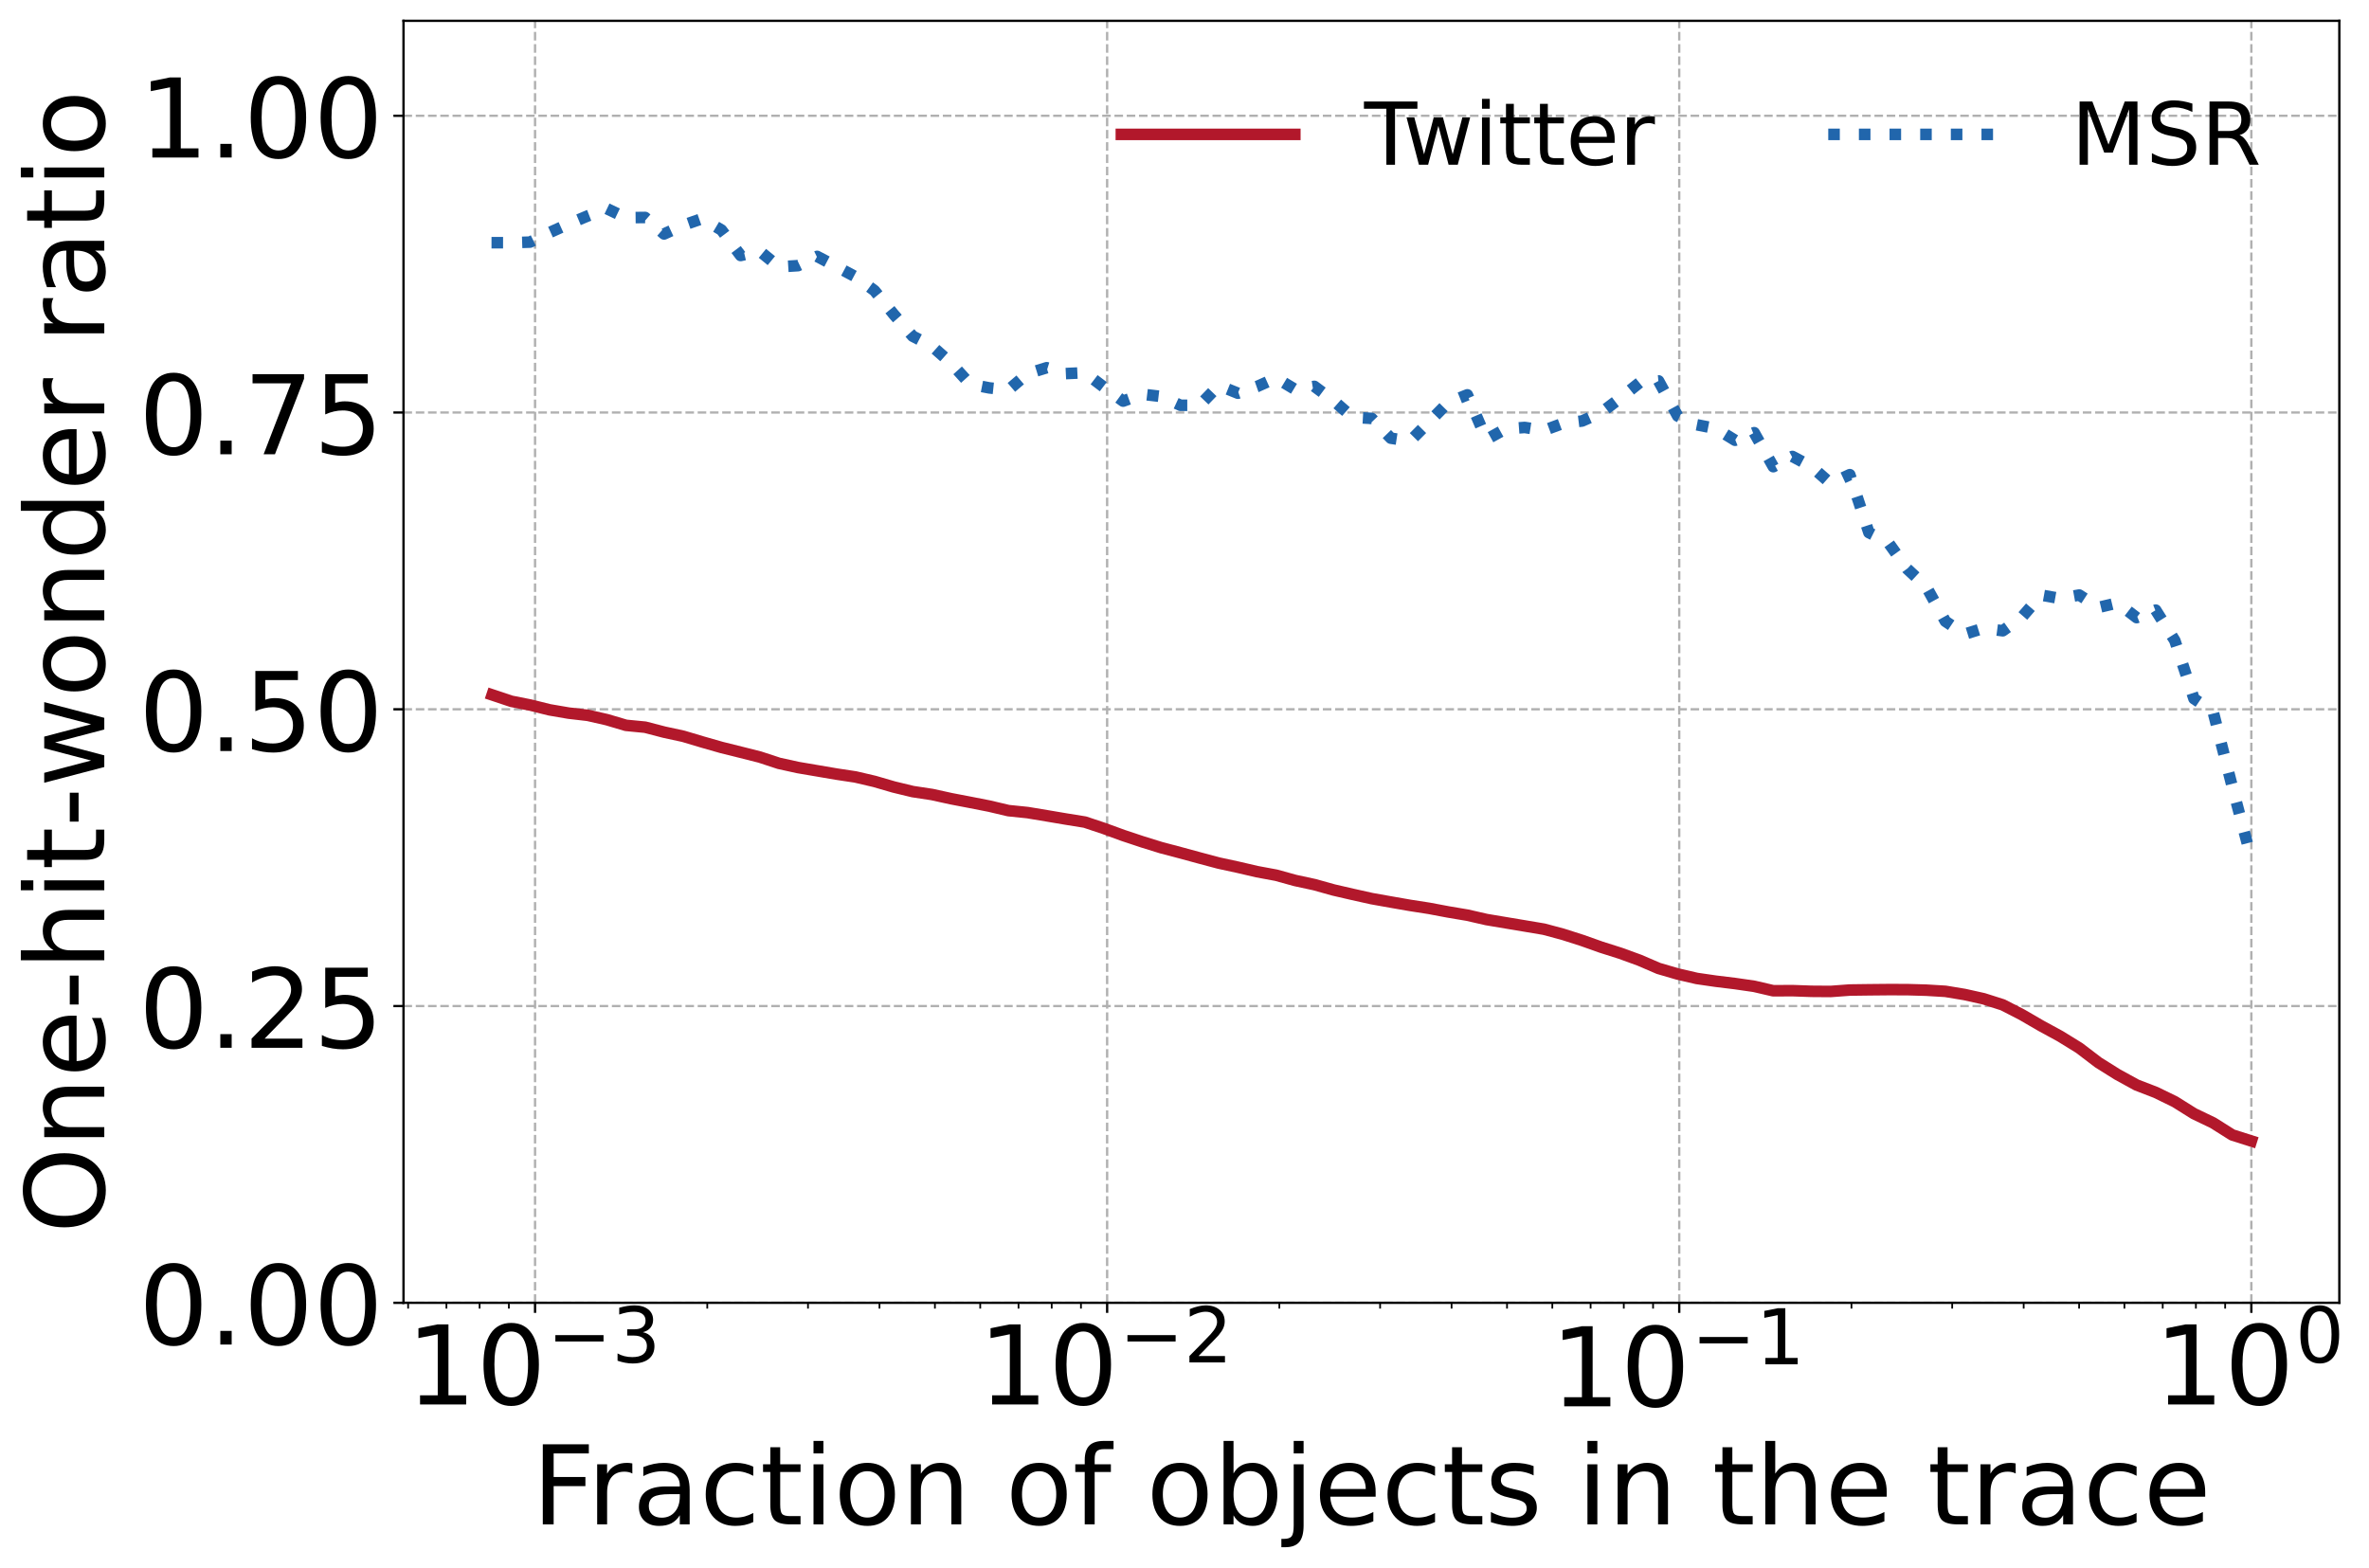 <?xml version="1.0" encoding="UTF-8"?>
<svg xmlns="http://www.w3.org/2000/svg" xmlns:xlink="http://www.w3.org/1999/xlink" width="819.439pt" height="542.482pt" viewBox="0 0 819.439 542.482" version="1.1">
<rect x="0" y="0" width="819.439" height="542.482" fill="#333333" stroke="none"/>
<defs>
<g>
<symbol overflow="visible" id="glyph0-0">
<path style="stroke:none;" d=""/>
</symbol>
<symbol overflow="visible" id="glyph0-1">
<path style="stroke:none;" d="M 4.719 -3.156 L 10.844 -3.156 L 10.844 -24.281 L 4.172 -22.953 L 4.172 -26.359 L 10.797 -27.703 L 14.547 -27.703 L 14.547 -3.156 L 20.672 -3.156 L 20.672 0 L 4.719 0 Z M 4.719 -3.156 "/>
</symbol>
<symbol overflow="visible" id="glyph0-2">
<path style="stroke:none;" d="M 12.078 -25.234 C 10.148 -25.234 8.695 -24.281 7.719 -22.375 C 6.75 -20.477 6.266 -17.629 6.266 -13.828 C 6.266 -10.023 6.75 -7.176 7.719 -5.281 C 8.695 -3.383 10.148 -2.438 12.078 -2.438 C 14.023 -2.438 15.484 -3.383 16.453 -5.281 C 17.422 -7.176 17.906 -10.023 17.906 -13.828 C 17.906 -17.629 17.422 -20.477 16.453 -22.375 C 15.484 -24.281 14.023 -25.234 12.078 -25.234 Z M 12.078 -28.203 C 15.18 -28.203 17.551 -26.973 19.188 -24.516 C 20.832 -22.066 21.656 -18.504 21.656 -13.828 C 21.656 -9.16 20.832 -5.598 19.188 -3.141 C 17.551 -0.691 15.18 0.531 12.078 0.531 C 8.973 0.531 6.598 -0.691 4.953 -3.141 C 3.316 -5.598 2.5 -9.16 2.5 -13.828 C 2.5 -18.504 3.316 -22.066 4.953 -24.516 C 6.598 -26.973 8.973 -28.203 12.078 -28.203 Z M 12.078 -28.203 "/>
</symbol>
<symbol overflow="visible" id="glyph0-3">
<path style="stroke:none;" d="M 3.734 -27.703 L 19.656 -27.703 L 19.656 -24.547 L 7.484 -24.547 L 7.484 -16.391 L 18.469 -16.391 L 18.469 -13.234 L 7.484 -13.234 L 7.484 0 L 3.734 0 Z M 3.734 -27.703 "/>
</symbol>
<symbol overflow="visible" id="glyph0-4">
<path style="stroke:none;" d="M 15.625 -17.594 C 15.238 -17.812 14.816 -17.973 14.359 -18.078 C 13.91 -18.18 13.414 -18.234 12.875 -18.234 C 10.945 -18.234 9.469 -17.602 8.438 -16.344 C 7.406 -15.094 6.891 -13.297 6.891 -10.953 L 6.891 0 L 3.453 0 L 3.453 -20.781 L 6.891 -20.781 L 6.891 -17.547 C 7.598 -18.816 8.523 -19.754 9.672 -20.359 C 10.828 -20.973 12.227 -21.281 13.875 -21.281 C 14.113 -21.281 14.375 -21.266 14.656 -21.234 C 14.938 -21.203 15.254 -21.156 15.609 -21.094 Z M 15.625 -17.594 "/>
</symbol>
<symbol overflow="visible" id="glyph0-5">
<path style="stroke:none;" d="M 13.031 -10.453 C 10.27 -10.453 8.359 -10.133 7.297 -9.5 C 6.234 -8.863 5.703 -7.785 5.703 -6.266 C 5.703 -5.055 6.098 -4.094 6.891 -3.375 C 7.691 -2.664 8.781 -2.312 10.156 -2.312 C 12.039 -2.312 13.555 -2.984 14.703 -4.328 C 15.848 -5.672 16.422 -7.457 16.422 -9.688 L 16.422 -10.453 Z M 19.828 -11.859 L 19.828 0 L 16.422 0 L 16.422 -3.156 C 15.641 -1.895 14.664 -0.961 13.5 -0.359 C 12.344 0.234 10.922 0.531 9.234 0.531 C 7.109 0.531 5.414 -0.062 4.156 -1.25 C 2.906 -2.445 2.281 -4.047 2.281 -6.047 C 2.281 -8.391 3.062 -10.156 4.625 -11.344 C 6.195 -12.531 8.535 -13.125 11.641 -13.125 L 16.422 -13.125 L 16.422 -13.453 C 16.422 -15.023 15.906 -16.238 14.875 -17.094 C 13.844 -17.957 12.391 -18.391 10.516 -18.391 C 9.328 -18.391 8.172 -18.242 7.047 -17.953 C 5.922 -17.672 4.836 -17.25 3.797 -16.688 L 3.797 -19.828 C 5.047 -20.316 6.258 -20.68 7.438 -20.922 C 8.613 -21.16 9.758 -21.281 10.875 -21.281 C 13.875 -21.281 16.113 -20.5 17.594 -18.938 C 19.082 -17.383 19.828 -15.023 19.828 -11.859 Z M 19.828 -11.859 "/>
</symbol>
<symbol overflow="visible" id="glyph0-6">
<path style="stroke:none;" d="M 18.531 -19.984 L 18.531 -16.797 C 17.57 -17.328 16.602 -17.723 15.625 -17.984 C 14.656 -18.254 13.676 -18.391 12.688 -18.391 C 10.477 -18.391 8.758 -17.688 7.531 -16.281 C 6.312 -14.875 5.703 -12.906 5.703 -10.375 C 5.703 -7.832 6.312 -5.859 7.531 -4.453 C 8.758 -3.055 10.477 -2.359 12.688 -2.359 C 13.676 -2.359 14.656 -2.488 15.625 -2.75 C 16.602 -3.02 17.57 -3.422 18.531 -3.953 L 18.531 -0.797 C 17.582 -0.348 16.598 -0.016 15.578 0.203 C 14.555 0.422 13.473 0.531 12.328 0.531 C 9.191 0.531 6.703 -0.445 4.859 -2.406 C 3.016 -4.375 2.094 -7.031 2.094 -10.375 C 2.094 -13.758 3.023 -16.422 4.891 -18.359 C 6.754 -20.305 9.305 -21.281 12.547 -21.281 C 13.598 -21.281 14.625 -21.172 15.625 -20.953 C 16.625 -20.742 17.594 -20.422 18.531 -19.984 Z M 18.531 -19.984 "/>
</symbol>
<symbol overflow="visible" id="glyph0-7">
<path style="stroke:none;" d="M 6.953 -26.688 L 6.953 -20.781 L 13.984 -20.781 L 13.984 -18.125 L 6.953 -18.125 L 6.953 -6.844 C 6.953 -5.156 7.18 -4.066 7.641 -3.578 C 8.109 -3.098 9.055 -2.859 10.484 -2.859 L 13.984 -2.859 L 13.984 0 L 10.484 0 C 7.848 0 6.031 -0.488 5.031 -1.469 C 4.031 -2.457 3.531 -4.25 3.531 -6.844 L 3.531 -18.125 L 1.016 -18.125 L 1.016 -20.781 L 3.531 -20.781 L 3.531 -26.688 Z M 6.953 -26.688 "/>
</symbol>
<symbol overflow="visible" id="glyph0-8">
<path style="stroke:none;" d="M 3.578 -20.781 L 7 -20.781 L 7 0 L 3.578 0 Z M 3.578 -28.875 L 7 -28.875 L 7 -24.547 L 3.578 -24.547 Z M 3.578 -28.875 "/>
</symbol>
<symbol overflow="visible" id="glyph0-9">
<path style="stroke:none;" d="M 11.641 -18.391 C 9.805 -18.391 8.359 -17.676 7.297 -16.25 C 6.234 -14.82 5.703 -12.863 5.703 -10.375 C 5.703 -7.883 6.227 -5.926 7.281 -4.5 C 8.344 -3.07 9.797 -2.359 11.641 -2.359 C 13.453 -2.359 14.891 -3.07 15.953 -4.5 C 17.016 -5.938 17.547 -7.895 17.547 -10.375 C 17.547 -12.832 17.016 -14.781 15.953 -16.219 C 14.891 -17.664 13.453 -18.391 11.641 -18.391 Z M 11.641 -21.281 C 14.609 -21.281 16.938 -20.316 18.625 -18.391 C 20.32 -16.461 21.172 -13.789 21.172 -10.375 C 21.172 -6.969 20.32 -4.297 18.625 -2.359 C 16.938 -0.43 14.609 0.531 11.641 0.531 C 8.648 0.531 6.312 -0.43 4.625 -2.359 C 2.938 -4.297 2.094 -6.969 2.094 -10.375 C 2.094 -13.789 2.938 -16.461 4.625 -18.391 C 6.312 -20.316 8.648 -21.281 11.641 -21.281 Z M 11.641 -21.281 "/>
</symbol>
<symbol overflow="visible" id="glyph0-10">
<path style="stroke:none;" d="M 20.859 -12.547 L 20.859 0 L 17.438 0 L 17.438 -12.438 C 17.438 -14.395 17.051 -15.863 16.281 -16.844 C 15.52 -17.82 14.375 -18.312 12.844 -18.312 C 11 -18.312 9.547 -17.723 8.484 -16.547 C 7.422 -15.367 6.891 -13.77 6.891 -11.75 L 6.891 0 L 3.453 0 L 3.453 -20.781 L 6.891 -20.781 L 6.891 -17.547 C 7.703 -18.797 8.66 -19.727 9.766 -20.344 C 10.879 -20.969 12.156 -21.281 13.594 -21.281 C 15.988 -21.281 17.797 -20.539 19.016 -19.062 C 20.242 -17.582 20.859 -15.41 20.859 -12.547 Z M 20.859 -12.547 "/>
</symbol>
<symbol overflow="visible" id="glyph0-11">
<path style="stroke:none;" d=""/>
</symbol>
<symbol overflow="visible" id="glyph0-12">
<path style="stroke:none;" d="M 14.109 -28.875 L 14.109 -26.031 L 10.844 -26.031 C 9.613 -26.031 8.758 -25.781 8.281 -25.281 C 7.812 -24.789 7.578 -23.906 7.578 -22.625 L 7.578 -20.781 L 13.188 -20.781 L 13.188 -18.125 L 7.578 -18.125 L 7.578 0 L 4.141 0 L 4.141 -18.125 L 0.875 -18.125 L 0.875 -20.781 L 4.141 -20.781 L 4.141 -22.234 C 4.141 -24.547 4.676 -26.227 5.75 -27.281 C 6.82 -28.344 8.531 -28.875 10.875 -28.875 Z M 14.109 -28.875 "/>
</symbol>
<symbol overflow="visible" id="glyph0-13">
<path style="stroke:none;" d="M 18.5 -10.375 C 18.5 -12.883 17.984 -14.852 16.953 -16.281 C 15.922 -17.707 14.5 -18.422 12.688 -18.422 C 10.883 -18.422 9.469 -17.707 8.438 -16.281 C 7.406 -14.852 6.891 -12.883 6.891 -10.375 C 6.891 -7.863 7.406 -5.891 8.438 -4.453 C 9.469 -3.023 10.883 -2.312 12.688 -2.312 C 14.5 -2.312 15.922 -3.023 16.953 -4.453 C 17.984 -5.891 18.5 -7.863 18.5 -10.375 Z M 6.891 -17.625 C 7.598 -18.863 8.5 -19.781 9.594 -20.375 C 10.695 -20.977 12.008 -21.281 13.531 -21.281 C 16.051 -21.281 18.098 -20.273 19.672 -18.266 C 21.254 -16.266 22.047 -13.633 22.047 -10.375 C 22.047 -7.102 21.254 -4.469 19.672 -2.469 C 18.098 -0.469 16.051 0.531 13.531 0.531 C 12.008 0.531 10.695 0.234 9.594 -0.359 C 8.5 -0.961 7.598 -1.883 6.891 -3.125 L 6.891 0 L 3.453 0 L 3.453 -28.875 L 6.891 -28.875 Z M 6.891 -17.625 "/>
</symbol>
<symbol overflow="visible" id="glyph0-14">
<path style="stroke:none;" d="M 3.578 -20.781 L 7 -20.781 L 7 0.375 C 7 3.02 6.492 4.938 5.484 6.125 C 4.473 7.312 2.848 7.906 0.609 7.906 L -0.688 7.906 L -0.688 5.016 L 0.219 5.016 C 1.52 5.016 2.406 4.711 2.875 4.109 C 3.344 3.504 3.578 2.258 3.578 0.375 Z M 3.578 -28.875 L 7 -28.875 L 7 -24.547 L 3.578 -24.547 Z M 3.578 -28.875 "/>
</symbol>
<symbol overflow="visible" id="glyph0-15">
<path style="stroke:none;" d="M 21.359 -11.25 L 21.359 -9.578 L 5.656 -9.578 C 5.801 -7.223 6.508 -5.43 7.781 -4.203 C 9.051 -2.973 10.816 -2.359 13.078 -2.359 C 14.391 -2.359 15.66 -2.52 16.891 -2.844 C 18.117 -3.164 19.344 -3.645 20.562 -4.281 L 20.562 -1.062 C 19.332 -0.539 18.07 -0.145 16.781 0.125 C 15.5 0.395 14.195 0.531 12.875 0.531 C 9.562 0.531 6.938 -0.43 5 -2.359 C 3.062 -4.285 2.094 -6.895 2.094 -10.188 C 2.094 -13.594 3.008 -16.289 4.844 -18.281 C 6.688 -20.281 9.164 -21.281 12.281 -21.281 C 15.082 -21.281 17.297 -20.379 18.922 -18.578 C 20.547 -16.785 21.359 -14.344 21.359 -11.25 Z M 17.938 -12.25 C 17.914 -14.113 17.395 -15.602 16.375 -16.719 C 15.352 -17.832 14.004 -18.391 12.328 -18.391 C 10.422 -18.391 8.895 -17.848 7.75 -16.766 C 6.602 -15.691 5.941 -14.18 5.766 -12.234 Z M 17.938 -12.25 "/>
</symbol>
<symbol overflow="visible" id="glyph0-16">
<path style="stroke:none;" d="M 16.828 -20.172 L 16.828 -16.938 C 15.859 -17.438 14.852 -17.805 13.812 -18.047 C 12.781 -18.297 11.707 -18.422 10.594 -18.422 C 8.895 -18.422 7.625 -18.16 6.781 -17.641 C 5.938 -17.117 5.516 -16.344 5.516 -15.312 C 5.516 -14.52 5.816 -13.895 6.422 -13.438 C 7.023 -12.988 8.242 -12.562 10.078 -12.156 L 11.25 -11.891 C 13.664 -11.367 15.383 -10.633 16.406 -9.688 C 17.426 -8.75 17.938 -7.43 17.938 -5.734 C 17.938 -3.805 17.172 -2.281 15.641 -1.156 C 14.117 -0.031 12.023 0.531 9.359 0.531 C 8.242 0.531 7.082 0.422 5.875 0.203 C 4.664 -0.004 3.395 -0.328 2.062 -0.766 L 2.062 -4.281 C 3.32 -3.625 4.562 -3.129 5.781 -2.797 C 7.008 -2.473 8.223 -2.312 9.422 -2.312 C 11.035 -2.312 12.273 -2.586 13.141 -3.141 C 14.004 -3.691 14.438 -4.469 14.438 -5.469 C 14.438 -6.395 14.125 -7.102 13.5 -7.594 C 12.875 -8.094 11.504 -8.57 9.391 -9.031 L 8.203 -9.312 C 6.086 -9.758 4.555 -10.441 3.609 -11.359 C 2.672 -12.285 2.203 -13.551 2.203 -15.156 C 2.203 -17.113 2.895 -18.625 4.281 -19.688 C 5.664 -20.75 7.633 -21.281 10.188 -21.281 C 11.445 -21.281 12.633 -21.188 13.75 -21 C 14.863 -20.812 15.891 -20.535 16.828 -20.172 Z M 16.828 -20.172 "/>
</symbol>
<symbol overflow="visible" id="glyph0-17">
<path style="stroke:none;" d="M 20.859 -12.547 L 20.859 0 L 17.438 0 L 17.438 -12.438 C 17.438 -14.395 17.051 -15.863 16.281 -16.844 C 15.52 -17.82 14.375 -18.312 12.844 -18.312 C 11 -18.312 9.547 -17.723 8.484 -16.547 C 7.422 -15.367 6.891 -13.77 6.891 -11.75 L 6.891 0 L 3.453 0 L 3.453 -28.875 L 6.891 -28.875 L 6.891 -17.547 C 7.703 -18.797 8.66 -19.727 9.766 -20.344 C 10.879 -20.969 12.156 -21.281 13.594 -21.281 C 15.988 -21.281 17.797 -20.539 19.016 -19.062 C 20.242 -17.582 20.859 -15.41 20.859 -12.547 Z M 20.859 -12.547 "/>
</symbol>
<symbol overflow="visible" id="glyph0-18">
<path style="stroke:none;" d="M 4.062 -4.719 L 7.984 -4.719 L 7.984 0 L 4.062 0 Z M 4.062 -4.719 "/>
</symbol>
<symbol overflow="visible" id="glyph0-19">
<path style="stroke:none;" d="M 7.297 -3.156 L 20.375 -3.156 L 20.375 0 L 2.781 0 L 2.781 -3.156 C 4.207 -4.625 6.145 -6.598 8.594 -9.078 C 11.051 -11.555 12.598 -13.156 13.234 -13.875 C 14.43 -15.227 15.266 -16.367 15.734 -17.297 C 16.211 -18.234 16.453 -19.156 16.453 -20.062 C 16.453 -21.531 15.938 -22.727 14.906 -23.656 C 13.875 -24.582 12.531 -25.047 10.875 -25.047 C 9.695 -25.047 8.457 -24.844 7.156 -24.438 C 5.852 -24.031 4.457 -23.41 2.969 -22.578 L 2.969 -26.359 C 4.477 -26.973 5.891 -27.43 7.203 -27.734 C 8.516 -28.047 9.711 -28.203 10.797 -28.203 C 13.672 -28.203 15.957 -27.484 17.656 -26.047 C 19.363 -24.617 20.219 -22.703 20.219 -20.297 C 20.219 -19.16 20.004 -18.082 19.578 -17.062 C 19.148 -16.039 18.375 -14.836 17.25 -13.453 C 16.945 -13.098 15.961 -12.062 14.297 -10.344 C 12.641 -8.633 10.305 -6.238 7.297 -3.156 Z M 7.297 -3.156 "/>
</symbol>
<symbol overflow="visible" id="glyph0-20">
<path style="stroke:none;" d="M 4.094 -27.703 L 18.812 -27.703 L 18.812 -24.547 L 7.531 -24.547 L 7.531 -17.75 C 8.07 -17.938 8.613 -18.078 9.156 -18.172 C 9.707 -18.266 10.254 -18.312 10.797 -18.312 C 13.891 -18.312 16.336 -17.461 18.141 -15.766 C 19.953 -14.078 20.859 -11.785 20.859 -8.891 C 20.859 -5.91 19.93 -3.594 18.078 -1.938 C 16.223 -0.289 13.602 0.531 10.219 0.531 C 9.062 0.531 7.879 0.43 6.672 0.234 C 5.461 0.035 4.219 -0.258 2.938 -0.656 L 2.938 -4.422 C 4.051 -3.805 5.203 -3.348 6.391 -3.047 C 7.578 -2.754 8.832 -2.609 10.156 -2.609 C 12.289 -2.609 13.984 -3.172 15.234 -4.297 C 16.484 -5.43 17.109 -6.961 17.109 -8.891 C 17.109 -10.816 16.484 -12.344 15.234 -13.469 C 13.984 -14.594 12.289 -15.156 10.156 -15.156 C 9.145 -15.156 8.141 -15.039 7.141 -14.812 C 6.148 -14.594 5.133 -14.25 4.094 -13.781 Z M 4.094 -27.703 "/>
</symbol>
<symbol overflow="visible" id="glyph0-21">
<path style="stroke:none;" d="M 3.125 -27.703 L 20.938 -27.703 L 20.938 -26.109 L 10.875 0 L 6.953 0 L 16.422 -24.547 L 3.125 -24.547 Z M 3.125 -27.703 "/>
</symbol>
<symbol overflow="visible" id="glyph1-0">
<path style="stroke:none;" d=""/>
</symbol>
<symbol overflow="visible" id="glyph1-1">
<path style="stroke:none;" d="M 2.812 -9.438 L 19.469 -9.438 L 19.469 -7.234 L 2.812 -7.234 Z M 2.812 -9.438 "/>
</symbol>
<symbol overflow="visible" id="glyph1-2">
<path style="stroke:none;" d="M 10.797 -10.453 C 12.047 -10.18 13.023 -9.617 13.734 -8.766 C 14.441 -7.922 14.797 -6.879 14.797 -5.641 C 14.797 -3.723 14.133 -2.238 12.812 -1.188 C 11.5 -0.145 9.629 0.375 7.203 0.375 C 6.391 0.375 5.551 0.289 4.688 0.125 C 3.832 -0.031 2.945 -0.266 2.031 -0.578 L 2.031 -3.109 C 2.75 -2.691 3.539 -2.375 4.406 -2.156 C 5.281 -1.938 6.188 -1.828 7.125 -1.828 C 8.77 -1.828 10.023 -2.148 10.891 -2.797 C 11.754 -3.453 12.188 -4.398 12.188 -5.641 C 12.188 -6.773 11.785 -7.664 10.984 -8.312 C 10.18 -8.957 9.066 -9.281 7.641 -9.281 L 5.375 -9.281 L 5.375 -11.438 L 7.734 -11.438 C 9.023 -11.438 10.008 -11.691 10.688 -12.203 C 11.375 -12.723 11.719 -13.469 11.719 -14.438 C 11.719 -15.438 11.363 -16.203 10.656 -16.734 C 9.957 -17.266 8.953 -17.531 7.641 -17.531 C 6.922 -17.531 6.148 -17.453 5.328 -17.297 C 4.504 -17.141 3.598 -16.895 2.609 -16.562 L 2.609 -18.906 C 3.609 -19.188 4.539 -19.395 5.406 -19.531 C 6.281 -19.664 7.102 -19.734 7.875 -19.734 C 9.863 -19.734 11.438 -19.281 12.594 -18.375 C 13.75 -17.477 14.328 -16.258 14.328 -14.719 C 14.328 -13.645 14.02 -12.734 13.406 -11.984 C 12.789 -11.242 11.922 -10.734 10.797 -10.453 Z M 10.797 -10.453 "/>
</symbol>
<symbol overflow="visible" id="glyph1-3">
<path style="stroke:none;" d="M 5.109 -2.203 L 14.25 -2.203 L 14.25 0 L 1.953 0 L 1.953 -2.203 C 2.941 -3.234 4.297 -4.613 6.016 -6.344 C 7.734 -8.082 8.816 -9.207 9.266 -9.719 C 10.098 -10.656 10.68 -11.453 11.016 -12.109 C 11.348 -12.766 11.516 -13.406 11.516 -14.031 C 11.516 -15.062 11.148 -15.898 10.422 -16.547 C 9.703 -17.203 8.766 -17.531 7.609 -17.531 C 6.785 -17.531 5.914 -17.383 5 -17.094 C 4.094 -16.812 3.117 -16.379 2.078 -15.797 L 2.078 -18.453 C 3.129 -18.879 4.113 -19.195 5.031 -19.406 C 5.957 -19.625 6.801 -19.734 7.562 -19.734 C 9.562 -19.734 11.16 -19.227 12.359 -18.219 C 13.555 -17.219 14.156 -15.879 14.156 -14.203 C 14.156 -13.41 14.004 -12.656 13.703 -11.938 C 13.41 -11.227 12.867 -10.391 12.078 -9.422 C 11.859 -9.16 11.164 -8.43 10 -7.234 C 8.844 -6.035 7.211 -4.359 5.109 -2.203 Z M 5.109 -2.203 "/>
</symbol>
<symbol overflow="visible" id="glyph1-4">
<path style="stroke:none;" d="M 3.297 -2.203 L 7.578 -2.203 L 7.578 -17 L 2.922 -16.062 L 2.922 -18.453 L 7.562 -19.391 L 10.188 -19.391 L 10.188 -2.203 L 14.469 -2.203 L 14.469 0 L 3.297 0 Z M 3.297 -2.203 "/>
</symbol>
<symbol overflow="visible" id="glyph1-5">
<path style="stroke:none;" d="M 8.453 -17.656 C 7.098 -17.656 6.082 -16.988 5.406 -15.656 C 4.727 -14.332 4.391 -12.336 4.391 -9.672 C 4.391 -7.016 4.727 -5.02 5.406 -3.688 C 6.082 -2.363 7.098 -1.703 8.453 -1.703 C 9.805 -1.703 10.82 -2.363 11.5 -3.688 C 12.188 -5.02 12.531 -7.016 12.531 -9.672 C 12.531 -12.336 12.188 -14.332 11.5 -15.656 C 10.82 -16.988 9.805 -17.656 8.453 -17.656 Z M 8.453 -19.734 C 10.629 -19.734 12.289 -18.875 13.438 -17.156 C 14.582 -15.438 15.156 -12.941 15.156 -9.672 C 15.156 -6.41 14.582 -3.922 13.438 -2.203 C 12.289 -0.484 10.629 0.375 8.453 0.375 C 6.273 0.375 4.613 -0.484 3.469 -2.203 C 2.32 -3.922 1.75 -6.41 1.75 -9.672 C 1.75 -12.941 2.32 -15.438 3.469 -17.156 C 4.613 -18.875 6.273 -19.734 8.453 -19.734 Z M 8.453 -19.734 "/>
</symbol>
<symbol overflow="visible" id="glyph2-0">
<path style="stroke:none;" d=""/>
</symbol>
<symbol overflow="visible" id="glyph2-1">
<path style="stroke:none;" d="M -25.156 -14.969 C -25.156 -12.25 -24.141 -10.086 -22.109 -8.484 C -20.086 -6.891 -17.328 -6.094 -13.828 -6.094 C -10.336 -6.094 -7.578 -6.891 -5.547 -8.484 C -3.516 -10.086 -2.5 -12.25 -2.5 -14.969 C -2.5 -17.695 -3.516 -19.852 -5.547 -21.438 C -7.578 -23.031 -10.336 -23.828 -13.828 -23.828 C -17.328 -23.828 -20.086 -23.031 -22.109 -21.438 C -24.141 -19.852 -25.156 -17.695 -25.156 -14.969 Z M -28.203 -14.969 C -28.203 -18.852 -26.898 -21.957 -24.297 -24.281 C -21.691 -26.613 -18.203 -27.781 -13.828 -27.781 C -9.461 -27.781 -5.977 -26.613 -3.375 -24.281 C -0.77 -21.957 0.531 -18.852 0.531 -14.969 C 0.531 -11.07 -0.766 -7.957 -3.359 -5.625 C -5.953 -3.301 -9.441 -2.141 -13.828 -2.141 C -18.203 -2.141 -21.691 -3.301 -24.297 -5.625 C -26.898 -7.957 -28.203 -11.07 -28.203 -14.969 Z M -28.203 -14.969 "/>
</symbol>
<symbol overflow="visible" id="glyph2-2">
<path style="stroke:none;" d="M -12.547 -20.859 L 0 -20.859 L 0 -17.438 L -12.438 -17.438 C -14.395 -17.438 -15.863 -17.051 -16.844 -16.281 C -17.82 -15.52 -18.312 -14.375 -18.312 -12.844 C -18.312 -11 -17.723 -9.547 -16.547 -8.484 C -15.367 -7.422 -13.77 -6.891 -11.75 -6.891 L 0 -6.891 L 0 -3.453 L -20.781 -3.453 L -20.781 -6.891 L -17.547 -6.891 C -18.797 -7.703 -19.727 -8.66 -20.344 -9.766 C -20.969 -10.879 -21.281 -12.156 -21.281 -13.594 C -21.281 -15.988 -20.539 -17.797 -19.062 -19.016 C -17.582 -20.242 -15.41 -20.859 -12.547 -20.859 Z M -12.547 -20.859 "/>
</symbol>
<symbol overflow="visible" id="glyph2-3">
<path style="stroke:none;" d="M -11.25 -21.359 L -9.578 -21.359 L -9.578 -5.656 C -7.223 -5.801 -5.43 -6.508 -4.203 -7.781 C -2.973 -9.051 -2.359 -10.816 -2.359 -13.078 C -2.359 -14.391 -2.52 -15.66 -2.844 -16.891 C -3.164 -18.117 -3.645 -19.344 -4.281 -20.562 L -1.062 -20.562 C -0.539 -19.332 -0.145 -18.07 0.125 -16.781 C 0.395 -15.5 0.531 -14.195 0.531 -12.875 C 0.531 -9.562 -0.43 -6.938 -2.359 -5 C -4.285 -3.062 -6.895 -2.094 -10.188 -2.094 C -13.594 -2.094 -16.289 -3.008 -18.281 -4.844 C -20.281 -6.688 -21.281 -9.164 -21.281 -12.281 C -21.281 -15.082 -20.379 -17.297 -18.578 -18.922 C -16.785 -20.547 -14.344 -21.359 -11.25 -21.359 Z M -12.25 -17.938 C -14.113 -17.914 -15.602 -17.395 -16.719 -16.375 C -17.832 -15.352 -18.391 -14.004 -18.391 -12.328 C -18.391 -10.422 -17.848 -8.895 -16.766 -7.75 C -15.691 -6.602 -14.18 -5.941 -12.234 -5.766 Z M -12.25 -17.938 "/>
</symbol>
<symbol overflow="visible" id="glyph2-4">
<path style="stroke:none;" d="M -11.938 -1.859 L -11.938 -11.859 L -8.891 -11.859 L -8.891 -1.859 Z M -11.938 -1.859 "/>
</symbol>
<symbol overflow="visible" id="glyph2-5">
<path style="stroke:none;" d="M -12.547 -20.859 L 0 -20.859 L 0 -17.438 L -12.438 -17.438 C -14.395 -17.438 -15.863 -17.051 -16.844 -16.281 C -17.82 -15.52 -18.312 -14.375 -18.312 -12.844 C -18.312 -11 -17.723 -9.547 -16.547 -8.484 C -15.367 -7.422 -13.77 -6.891 -11.75 -6.891 L 0 -6.891 L 0 -3.453 L -28.875 -3.453 L -28.875 -6.891 L -17.547 -6.891 C -18.797 -7.703 -19.727 -8.66 -20.344 -9.766 C -20.969 -10.879 -21.281 -12.156 -21.281 -13.594 C -21.281 -15.988 -20.539 -17.797 -19.062 -19.016 C -17.582 -20.242 -15.41 -20.859 -12.547 -20.859 Z M -12.547 -20.859 "/>
</symbol>
<symbol overflow="visible" id="glyph2-6">
<path style="stroke:none;" d="M -20.781 -3.578 L -20.781 -7 L 0 -7 L 0 -3.578 Z M -28.875 -3.578 L -28.875 -7 L -24.547 -7 L -24.547 -3.578 Z M -28.875 -3.578 "/>
</symbol>
<symbol overflow="visible" id="glyph2-7">
<path style="stroke:none;" d="M -26.688 -6.953 L -20.781 -6.953 L -20.781 -13.984 L -18.125 -13.984 L -18.125 -6.953 L -6.844 -6.953 C -5.156 -6.953 -4.066 -7.18 -3.578 -7.641 C -3.098 -8.109 -2.859 -9.055 -2.859 -10.484 L -2.859 -13.984 L 0 -13.984 L 0 -10.484 C 0 -7.848 -0.488 -6.031 -1.469 -5.031 C -2.457 -4.031 -4.25 -3.531 -6.844 -3.531 L -18.125 -3.531 L -18.125 -1.016 L -20.781 -1.016 L -20.781 -3.531 L -26.688 -3.531 Z M -26.688 -6.953 "/>
</symbol>
<symbol overflow="visible" id="glyph2-8">
<path style="stroke:none;" d="M -20.781 -1.594 L -20.781 -5.016 L -4.562 -9.281 L -20.781 -13.531 L -20.781 -17.547 L -4.562 -21.828 L -20.781 -26.062 L -20.781 -29.484 L 0 -24.047 L 0 -20.016 L -17.031 -15.547 L 0 -11.062 L 0 -7.031 Z M -20.781 -1.594 "/>
</symbol>
<symbol overflow="visible" id="glyph2-9">
<path style="stroke:none;" d="M -18.391 -11.641 C -18.391 -9.805 -17.676 -8.359 -16.25 -7.297 C -14.82 -6.234 -12.863 -5.703 -10.375 -5.703 C -7.883 -5.703 -5.926 -6.227 -4.5 -7.281 C -3.07 -8.344 -2.359 -9.797 -2.359 -11.641 C -2.359 -13.453 -3.07 -14.891 -4.5 -15.953 C -5.938 -17.016 -7.895 -17.547 -10.375 -17.547 C -12.832 -17.547 -14.781 -17.016 -16.219 -15.953 C -17.664 -14.891 -18.391 -13.453 -18.391 -11.641 Z M -21.281 -11.641 C -21.281 -14.609 -20.316 -16.938 -18.391 -18.625 C -16.461 -20.32 -13.789 -21.172 -10.375 -21.172 C -6.969 -21.172 -4.297 -20.32 -2.359 -18.625 C -0.43 -16.938 0.531 -14.609 0.531 -11.641 C 0.531 -8.648 -0.43 -6.312 -2.359 -4.625 C -4.297 -2.938 -6.969 -2.094 -10.375 -2.094 C -13.789 -2.094 -16.461 -2.938 -18.391 -4.625 C -20.316 -6.312 -21.281 -8.648 -21.281 -11.641 Z M -21.281 -11.641 "/>
</symbol>
<symbol overflow="visible" id="glyph2-10">
<path style="stroke:none;" d="M -17.625 -17.25 L -28.875 -17.25 L -28.875 -20.672 L 0 -20.672 L 0 -17.25 L -3.125 -17.25 C -1.883 -16.539 -0.961 -15.633 -0.359 -14.531 C 0.234 -13.438 0.531 -12.125 0.531 -10.594 C 0.531 -8.082 -0.469 -6.035 -2.469 -4.453 C -4.469 -2.879 -7.102 -2.094 -10.375 -2.094 C -13.633 -2.094 -16.266 -2.879 -18.266 -4.453 C -20.273 -6.035 -21.281 -8.082 -21.281 -10.594 C -21.281 -12.125 -20.977 -13.438 -20.375 -14.531 C -19.781 -15.633 -18.863 -16.539 -17.625 -17.25 Z M -10.375 -5.625 C -7.863 -5.625 -5.891 -6.141 -4.453 -7.172 C -3.023 -8.203 -2.312 -9.625 -2.312 -11.438 C -2.312 -13.238 -3.023 -14.656 -4.453 -15.688 C -5.891 -16.727 -7.863 -17.25 -10.375 -17.25 C -12.883 -17.25 -14.852 -16.727 -16.281 -15.688 C -17.707 -14.656 -18.422 -13.238 -18.422 -11.438 C -18.422 -9.625 -17.707 -8.203 -16.281 -7.172 C -14.852 -6.141 -12.883 -5.625 -10.375 -5.625 Z M -10.375 -5.625 "/>
</symbol>
<symbol overflow="visible" id="glyph2-11">
<path style="stroke:none;" d="M -17.594 -15.625 C -17.812 -15.238 -17.973 -14.816 -18.078 -14.359 C -18.18 -13.91 -18.234 -13.414 -18.234 -12.875 C -18.234 -10.945 -17.602 -9.469 -16.344 -8.438 C -15.094 -7.406 -13.297 -6.891 -10.953 -6.891 L 0 -6.891 L 0 -3.453 L -20.781 -3.453 L -20.781 -6.891 L -17.547 -6.891 C -18.816 -7.598 -19.754 -8.523 -20.359 -9.672 C -20.973 -10.828 -21.281 -12.227 -21.281 -13.875 C -21.281 -14.113 -21.266 -14.375 -21.234 -14.656 C -21.203 -14.938 -21.156 -15.254 -21.094 -15.609 Z M -17.594 -15.625 "/>
</symbol>
<symbol overflow="visible" id="glyph2-12">
<path style="stroke:none;" d=""/>
</symbol>
<symbol overflow="visible" id="glyph2-13">
<path style="stroke:none;" d="M -10.453 -13.031 C -10.453 -10.27 -10.133 -8.359 -9.5 -7.297 C -8.863 -6.234 -7.785 -5.703 -6.266 -5.703 C -5.055 -5.703 -4.094 -6.098 -3.375 -6.891 C -2.664 -7.691 -2.312 -8.781 -2.312 -10.156 C -2.312 -12.039 -2.984 -13.555 -4.328 -14.703 C -5.672 -15.848 -7.457 -16.422 -9.688 -16.422 L -10.453 -16.422 Z M -11.859 -19.828 L 0 -19.828 L 0 -16.422 L -3.156 -16.422 C -1.895 -15.641 -0.961 -14.664 -0.359 -13.5 C 0.234 -12.344 0.531 -10.922 0.531 -9.234 C 0.531 -7.109 -0.062 -5.414 -1.25 -4.156 C -2.445 -2.906 -4.047 -2.281 -6.047 -2.281 C -8.391 -2.281 -10.156 -3.062 -11.344 -4.625 C -12.531 -6.195 -13.125 -8.535 -13.125 -11.641 L -13.125 -16.422 L -13.453 -16.422 C -15.023 -16.422 -16.238 -15.906 -17.094 -14.875 C -17.957 -13.844 -18.391 -12.391 -18.391 -10.516 C -18.391 -9.328 -18.242 -8.172 -17.953 -7.047 C -17.672 -5.922 -17.25 -4.836 -16.688 -3.797 L -19.828 -3.797 C -20.316 -5.047 -20.68 -6.258 -20.922 -7.438 C -21.16 -8.613 -21.281 -9.758 -21.281 -10.875 C -21.281 -13.875 -20.5 -16.113 -18.938 -17.594 C -17.383 -19.082 -15.023 -19.828 -11.859 -19.828 Z M -11.859 -19.828 "/>
</symbol>
<symbol overflow="visible" id="glyph3-0">
<path style="stroke:none;" d=""/>
</symbol>
<symbol overflow="visible" id="glyph3-1">
<path style="stroke:none;" d="M -0.094 -21.875 L 18.406 -21.875 L 18.406 -19.375 L 10.656 -19.375 L 10.656 0 L 7.672 0 L 7.672 -19.375 L -0.094 -19.375 Z M -0.094 -21.875 "/>
</symbol>
<symbol overflow="visible" id="glyph3-2">
<path style="stroke:none;" d="M 1.266 -16.406 L 3.953 -16.406 L 7.328 -3.609 L 10.672 -16.406 L 13.859 -16.406 L 17.234 -3.609 L 20.578 -16.406 L 23.281 -16.406 L 18.984 0 L 15.812 0 L 12.281 -13.453 L 8.734 0 L 5.547 0 Z M 1.266 -16.406 "/>
</symbol>
<symbol overflow="visible" id="glyph3-3">
<path style="stroke:none;" d="M 2.828 -16.406 L 5.516 -16.406 L 5.516 0 L 2.828 0 Z M 2.828 -22.797 L 5.516 -22.797 L 5.516 -19.375 L 2.828 -19.375 Z M 2.828 -22.797 "/>
</symbol>
<symbol overflow="visible" id="glyph3-4">
<path style="stroke:none;" d="M 5.5 -21.062 L 5.5 -16.406 L 11.047 -16.406 L 11.047 -14.312 L 5.5 -14.312 L 5.5 -5.406 C 5.5 -4.07 5.68 -3.211 6.047 -2.828 C 6.41 -2.441 7.156 -2.25 8.281 -2.25 L 11.047 -2.25 L 11.047 0 L 8.281 0 C 6.195 0 4.758 -0.383 3.969 -1.156 C 3.176 -1.938 2.781 -3.352 2.781 -5.406 L 2.781 -14.312 L 0.812 -14.312 L 0.812 -16.406 L 2.781 -16.406 L 2.781 -21.062 Z M 5.5 -21.062 "/>
</symbol>
<symbol overflow="visible" id="glyph3-5">
<path style="stroke:none;" d="M 16.859 -8.875 L 16.859 -7.562 L 4.469 -7.562 C 4.582 -5.707 5.141 -4.289 6.141 -3.312 C 7.141 -2.344 8.535 -1.859 10.328 -1.859 C 11.359 -1.859 12.359 -1.984 13.328 -2.234 C 14.305 -2.492 15.273 -2.879 16.234 -3.391 L 16.234 -0.828 C 15.266 -0.422 14.27 -0.113 13.25 0.094 C 12.238 0.312 11.211 0.422 10.172 0.422 C 7.547 0.422 5.469 -0.336 3.938 -1.859 C 2.414 -3.379 1.656 -5.441 1.656 -8.047 C 1.656 -10.734 2.379 -12.863 3.828 -14.438 C 5.273 -16.008 7.234 -16.797 9.703 -16.797 C 11.91 -16.797 13.656 -16.086 14.938 -14.672 C 16.219 -13.254 16.859 -11.32 16.859 -8.875 Z M 14.172 -9.672 C 14.148 -11.141 13.734 -12.312 12.922 -13.188 C 12.117 -14.07 11.055 -14.516 9.734 -14.516 C 8.223 -14.516 7.016 -14.086 6.109 -13.234 C 5.211 -12.391 4.695 -11.195 4.562 -9.656 Z M 14.172 -9.672 "/>
</symbol>
<symbol overflow="visible" id="glyph3-6">
<path style="stroke:none;" d="M 12.328 -13.891 C 12.023 -14.066 11.695 -14.195 11.344 -14.281 C 10.988 -14.363 10.598 -14.406 10.172 -14.406 C 8.641 -14.406 7.469 -13.906 6.656 -12.906 C 5.844 -11.914 5.438 -10.492 5.438 -8.641 L 5.438 0 L 2.719 0 L 2.719 -16.406 L 5.438 -16.406 L 5.438 -13.859 C 6 -14.859 6.734 -15.598 7.641 -16.078 C 8.555 -16.555 9.66 -16.797 10.953 -16.797 C 11.141 -16.797 11.344 -16.785 11.562 -16.766 C 11.789 -16.742 12.039 -16.707 12.312 -16.656 Z M 12.328 -13.891 "/>
</symbol>
<symbol overflow="visible" id="glyph3-7">
<path style="stroke:none;" d="M 2.938 -21.875 L 7.359 -21.875 L 12.938 -6.984 L 18.547 -21.875 L 22.953 -21.875 L 22.953 0 L 20.062 0 L 20.062 -19.203 L 14.422 -4.203 L 11.453 -4.203 L 5.812 -19.203 L 5.812 0 L 2.938 0 Z M 2.938 -21.875 "/>
</symbol>
<symbol overflow="visible" id="glyph3-8">
<path style="stroke:none;" d="M 16.062 -21.156 L 16.062 -18.266 C 14.938 -18.805 13.875 -19.207 12.875 -19.469 C 11.875 -19.727 10.91 -19.859 9.984 -19.859 C 8.379 -19.859 7.141 -19.547 6.266 -18.922 C 5.391 -18.297 4.953 -17.41 4.953 -16.266 C 4.953 -15.297 5.238 -14.562 5.812 -14.062 C 6.395 -13.57 7.5 -13.176 9.125 -12.875 L 10.906 -12.516 C 13.113 -12.086 14.742 -11.344 15.797 -10.281 C 16.848 -9.227 17.375 -7.812 17.375 -6.031 C 17.375 -3.914 16.66 -2.312 15.234 -1.219 C 13.816 -0.125 11.738 0.422 9 0.422 C 7.957 0.422 6.852 0.301 5.688 0.062 C 4.52 -0.164 3.312 -0.508 2.062 -0.969 L 2.062 -4.016 C 3.27 -3.336 4.445 -2.828 5.594 -2.484 C 6.75 -2.148 7.883 -1.984 9 -1.984 C 10.688 -1.984 11.988 -2.312 12.906 -2.969 C 13.82 -3.633 14.281 -4.582 14.281 -5.812 C 14.281 -6.883 13.953 -7.723 13.297 -8.328 C 12.641 -8.941 11.555 -9.398 10.047 -9.703 L 8.25 -10.047 C 6.039 -10.484 4.441 -11.172 3.453 -12.109 C 2.473 -13.047 1.984 -14.352 1.984 -16.031 C 1.984 -17.957 2.66 -19.477 4.016 -20.594 C 5.379 -21.707 7.258 -22.266 9.656 -22.266 C 10.676 -22.266 11.719 -22.172 12.781 -21.984 C 13.852 -21.797 14.945 -21.52 16.062 -21.156 Z M 16.062 -21.156 "/>
</symbol>
<symbol overflow="visible" id="glyph3-9">
<path style="stroke:none;" d="M 13.312 -10.25 C 13.945 -10.039 14.562 -9.582 15.156 -8.875 C 15.758 -8.176 16.367 -7.211 16.984 -5.984 L 19.984 0 L 16.797 0 L 14 -5.609 C 13.281 -7.078 12.582 -8.051 11.906 -8.531 C 11.227 -9.008 10.301 -9.25 9.125 -9.25 L 5.906 -9.25 L 5.906 0 L 2.938 0 L 2.938 -21.875 L 9.625 -21.875 C 12.125 -21.875 13.988 -21.348 15.219 -20.297 C 16.445 -19.254 17.062 -17.68 17.062 -15.578 C 17.062 -14.191 16.738 -13.047 16.094 -12.141 C 15.457 -11.234 14.531 -10.602 13.312 -10.25 Z M 5.906 -19.438 L 5.906 -11.672 L 9.625 -11.672 C 11.051 -11.672 12.129 -12 12.859 -12.656 C 13.586 -13.32 13.953 -14.297 13.953 -15.578 C 13.953 -16.848 13.586 -17.805 12.859 -18.453 C 12.129 -19.109 11.051 -19.438 9.625 -19.438 Z M 5.906 -19.438 "/>
</symbol>
</g>
<clipPath id="clip1">
  <path d="M 0 0 L 819.438 0 L 819.438 542.484 L 0 542.484 Z M 0 0 "/>
</clipPath>
<clipPath id="clip2">
  <path d="M 184 7.199 L 186 7.199 L 186 450.719 L 184 450.719 Z M 184 7.199 "/>
</clipPath>
<clipPath id="clip3">
  <path d="M 382 7.199 L 384 7.199 L 384 450.719 L 382 450.719 Z M 382 7.199 "/>
</clipPath>
<clipPath id="clip4">
  <path d="M 580 7.199 L 582 7.199 L 582 450.719 L 580 450.719 Z M 580 7.199 "/>
</clipPath>
<clipPath id="clip5">
  <path d="M 778 7.199 L 780 7.199 L 780 450.719 L 778 450.719 Z M 778 7.199 "/>
</clipPath>
<clipPath id="clip6">
  <path d="M 139.574 450 L 809.176 450 L 809.176 450.719 L 139.574 450.719 Z M 139.574 450 "/>
</clipPath>
<clipPath id="clip7">
  <path d="M 139.574 347 L 809.176 347 L 809.176 349 L 139.574 349 Z M 139.574 347 "/>
</clipPath>
<clipPath id="clip8">
  <path d="M 139.574 244 L 809.176 244 L 809.176 246 L 139.574 246 Z M 139.574 244 "/>
</clipPath>
<clipPath id="clip9">
  <path d="M 139.574 142 L 809.176 142 L 809.176 144 L 139.574 144 Z M 139.574 142 "/>
</clipPath>
<clipPath id="clip10">
  <path d="M 139.574 39 L 809.176 39 L 809.176 41 L 139.574 41 Z M 139.574 39 "/>
</clipPath>
</defs>
<g id="surface1">
<g clip-path="url(#clip1)" clip-rule="nonzero">
<path style=" stroke:none;fill-rule:nonzero;fill:rgb(100%,100%,100%);fill-opacity:1;" d="M 0 542.484 L 819.438 542.484 L 819.438 0 L 0 0 Z M 0 542.484 "/>
</g>
<path style=" stroke:none;fill-rule:nonzero;fill:rgb(100%,100%,100%);fill-opacity:1;" d="M 139.574 450.719 L 809.176 450.719 L 809.176 7.199 L 139.574 7.199 Z M 139.574 450.719 "/>
<g clip-path="url(#clip2)" clip-rule="nonzero">
<path style="fill:none;stroke-width:0.8;stroke-linecap:butt;stroke-linejoin:round;stroke:rgb(69.019%,69.019%,69.019%);stroke-opacity:1;stroke-dasharray:2.96,1.28;stroke-miterlimit:10;" d="M 185.074 91.764 L 185.074 535.283 " transform="matrix(1,0,0,-1,0,542.482)"/>
</g>
<path style="fill:none;stroke-width:0.8;stroke-linecap:butt;stroke-linejoin:round;stroke:rgb(0%,0%,0%);stroke-opacity:1;stroke-miterlimit:10;" d="M 185.074 91.764 L 185.074 88.264 " transform="matrix(1,0,0,-1,0,542.482)"/>
<g style="fill:rgb(0%,0%,0%);fill-opacity:1;">
  <use xlink:href="#glyph0-1" x="140.573" y="485.884"/>
</g>
<g style="fill:rgb(0%,0%,0%);fill-opacity:1;">
  <use xlink:href="#glyph0-2" x="164.75" y="485.884"/>
</g>
<g style="fill:rgb(0%,0%,0%);fill-opacity:1;">
  <use xlink:href="#glyph1-1" x="189.291" y="471.337"/>
</g>
<g style="fill:rgb(0%,0%,0%);fill-opacity:1;">
  <use xlink:href="#glyph1-2" x="211.579" y="471.337"/>
</g>
<g clip-path="url(#clip3)" clip-rule="nonzero">
<path style="fill:none;stroke-width:0.8;stroke-linecap:butt;stroke-linejoin:round;stroke:rgb(69.019%,69.019%,69.019%);stroke-opacity:1;stroke-dasharray:2.96,1.28;stroke-miterlimit:10;" d="M 382.961 91.764 L 382.961 535.283 " transform="matrix(1,0,0,-1,0,542.482)"/>
</g>
<path style="fill:none;stroke-width:0.8;stroke-linecap:butt;stroke-linejoin:round;stroke:rgb(0%,0%,0%);stroke-opacity:1;stroke-miterlimit:10;" d="M 382.961 91.764 L 382.961 88.264 " transform="matrix(1,0,0,-1,0,542.482)"/>
<g style="fill:rgb(0%,0%,0%);fill-opacity:1;">
  <use xlink:href="#glyph0-1" x="338.462" y="485.884"/>
</g>
<g style="fill:rgb(0%,0%,0%);fill-opacity:1;">
  <use xlink:href="#glyph0-2" x="362.639" y="485.884"/>
</g>
<g style="fill:rgb(0%,0%,0%);fill-opacity:1;">
  <use xlink:href="#glyph1-1" x="387.179" y="471.337"/>
</g>
<g style="fill:rgb(0%,0%,0%);fill-opacity:1;">
  <use xlink:href="#glyph1-3" x="409.467" y="471.337"/>
</g>
<g clip-path="url(#clip4)" clip-rule="nonzero">
<path style="fill:none;stroke-width:0.8;stroke-linecap:butt;stroke-linejoin:round;stroke:rgb(69.019%,69.019%,69.019%);stroke-opacity:1;stroke-dasharray:2.96,1.28;stroke-miterlimit:10;" d="M 580.852 91.764 L 580.852 535.283 " transform="matrix(1,0,0,-1,0,542.482)"/>
</g>
<path style="fill:none;stroke-width:0.8;stroke-linecap:butt;stroke-linejoin:round;stroke:rgb(0%,0%,0%);stroke-opacity:1;stroke-miterlimit:10;" d="M 580.852 91.764 L 580.852 88.264 " transform="matrix(1,0,0,-1,0,542.482)"/>
<g style="fill:rgb(0%,0%,0%);fill-opacity:1;">
  <use xlink:href="#glyph0-1" x="536.35" y="486.534"/>
</g>
<g style="fill:rgb(0%,0%,0%);fill-opacity:1;">
  <use xlink:href="#glyph0-2" x="560.527" y="486.534"/>
</g>
<g style="fill:rgb(0%,0%,0%);fill-opacity:1;">
  <use xlink:href="#glyph1-1" x="585.067" y="471.987"/>
</g>
<g style="fill:rgb(0%,0%,0%);fill-opacity:1;">
  <use xlink:href="#glyph1-4" x="607.355" y="471.987"/>
</g>
<g clip-path="url(#clip5)" clip-rule="nonzero">
<path style="fill:none;stroke-width:0.8;stroke-linecap:butt;stroke-linejoin:round;stroke:rgb(69.019%,69.019%,69.019%);stroke-opacity:1;stroke-dasharray:2.96,1.28;stroke-miterlimit:10;" d="M 778.738 91.764 L 778.738 535.283 " transform="matrix(1,0,0,-1,0,542.482)"/>
</g>
<path style="fill:none;stroke-width:0.8;stroke-linecap:butt;stroke-linejoin:round;stroke:rgb(0%,0%,0%);stroke-opacity:1;stroke-miterlimit:10;" d="M 778.738 91.764 L 778.738 88.264 " transform="matrix(1,0,0,-1,0,542.482)"/>
<g style="fill:rgb(0%,0%,0%);fill-opacity:1;">
  <use xlink:href="#glyph0-1" x="745.239" y="485.884"/>
</g>
<g style="fill:rgb(0%,0%,0%);fill-opacity:1;">
  <use xlink:href="#glyph0-2" x="769.415" y="485.884"/>
</g>
<g style="fill:rgb(0%,0%,0%);fill-opacity:1;">
  <use xlink:href="#glyph1-5" x="793.956" y="471.337"/>
</g>
<path style="fill:none;stroke-width:0.6;stroke-linecap:butt;stroke-linejoin:round;stroke:rgb(0%,0%,0%);stroke-opacity:1;stroke-miterlimit:10;" d="M 141.172 91.764 L 141.172 89.764 " transform="matrix(1,0,0,-1,0,542.482)"/>
<path style="fill:none;stroke-width:0.6;stroke-linecap:butt;stroke-linejoin:round;stroke:rgb(0%,0%,0%);stroke-opacity:1;stroke-miterlimit:10;" d="M 154.422 91.764 L 154.422 89.764 " transform="matrix(1,0,0,-1,0,542.482)"/>
<path style="fill:none;stroke-width:0.6;stroke-linecap:butt;stroke-linejoin:round;stroke:rgb(0%,0%,0%);stroke-opacity:1;stroke-miterlimit:10;" d="M 165.895 91.764 L 165.895 89.764 " transform="matrix(1,0,0,-1,0,542.482)"/>
<path style="fill:none;stroke-width:0.6;stroke-linecap:butt;stroke-linejoin:round;stroke:rgb(0%,0%,0%);stroke-opacity:1;stroke-miterlimit:10;" d="M 176.02 91.764 L 176.02 89.764 " transform="matrix(1,0,0,-1,0,542.482)"/>
<path style="fill:none;stroke-width:0.6;stroke-linecap:butt;stroke-linejoin:round;stroke:rgb(0%,0%,0%);stroke-opacity:1;stroke-miterlimit:10;" d="M 244.645 91.764 L 244.645 89.764 " transform="matrix(1,0,0,-1,0,542.482)"/>
<path style="fill:none;stroke-width:0.6;stroke-linecap:butt;stroke-linejoin:round;stroke:rgb(0%,0%,0%);stroke-opacity:1;stroke-miterlimit:10;" d="M 279.488 91.764 L 279.488 89.764 " transform="matrix(1,0,0,-1,0,542.482)"/>
<path style="fill:none;stroke-width:0.6;stroke-linecap:butt;stroke-linejoin:round;stroke:rgb(0%,0%,0%);stroke-opacity:1;stroke-miterlimit:10;" d="M 304.215 91.764 L 304.215 89.764 " transform="matrix(1,0,0,-1,0,542.482)"/>
<path style="fill:none;stroke-width:0.6;stroke-linecap:butt;stroke-linejoin:round;stroke:rgb(0%,0%,0%);stroke-opacity:1;stroke-miterlimit:10;" d="M 323.391 91.764 L 323.391 89.764 " transform="matrix(1,0,0,-1,0,542.482)"/>
<path style="fill:none;stroke-width:0.6;stroke-linecap:butt;stroke-linejoin:round;stroke:rgb(0%,0%,0%);stroke-opacity:1;stroke-miterlimit:10;" d="M 339.062 91.764 L 339.062 89.764 " transform="matrix(1,0,0,-1,0,542.482)"/>
<path style="fill:none;stroke-width:0.6;stroke-linecap:butt;stroke-linejoin:round;stroke:rgb(0%,0%,0%);stroke-opacity:1;stroke-miterlimit:10;" d="M 352.309 91.764 L 352.309 89.764 " transform="matrix(1,0,0,-1,0,542.482)"/>
<path style="fill:none;stroke-width:0.6;stroke-linecap:butt;stroke-linejoin:round;stroke:rgb(0%,0%,0%);stroke-opacity:1;stroke-miterlimit:10;" d="M 363.785 91.764 L 363.785 89.764 " transform="matrix(1,0,0,-1,0,542.482)"/>
<path style="fill:none;stroke-width:0.6;stroke-linecap:butt;stroke-linejoin:round;stroke:rgb(0%,0%,0%);stroke-opacity:1;stroke-miterlimit:10;" d="M 373.906 91.764 L 373.906 89.764 " transform="matrix(1,0,0,-1,0,542.482)"/>
<path style="fill:none;stroke-width:0.6;stroke-linecap:butt;stroke-linejoin:round;stroke:rgb(0%,0%,0%);stroke-opacity:1;stroke-miterlimit:10;" d="M 442.531 91.764 L 442.531 89.764 " transform="matrix(1,0,0,-1,0,542.482)"/>
<path style="fill:none;stroke-width:0.6;stroke-linecap:butt;stroke-linejoin:round;stroke:rgb(0%,0%,0%);stroke-opacity:1;stroke-miterlimit:10;" d="M 477.379 91.764 L 477.379 89.764 " transform="matrix(1,0,0,-1,0,542.482)"/>
<path style="fill:none;stroke-width:0.6;stroke-linecap:butt;stroke-linejoin:round;stroke:rgb(0%,0%,0%);stroke-opacity:1;stroke-miterlimit:10;" d="M 502.102 91.764 L 502.102 89.764 " transform="matrix(1,0,0,-1,0,542.482)"/>
<path style="fill:none;stroke-width:0.6;stroke-linecap:butt;stroke-linejoin:round;stroke:rgb(0%,0%,0%);stroke-opacity:1;stroke-miterlimit:10;" d="M 521.281 91.764 L 521.281 89.764 " transform="matrix(1,0,0,-1,0,542.482)"/>
<path style="fill:none;stroke-width:0.6;stroke-linecap:butt;stroke-linejoin:round;stroke:rgb(0%,0%,0%);stroke-opacity:1;stroke-miterlimit:10;" d="M 536.949 91.764 L 536.949 89.764 " transform="matrix(1,0,0,-1,0,542.482)"/>
<path style="fill:none;stroke-width:0.6;stroke-linecap:butt;stroke-linejoin:round;stroke:rgb(0%,0%,0%);stroke-opacity:1;stroke-miterlimit:10;" d="M 550.195 91.764 L 550.195 89.764 " transform="matrix(1,0,0,-1,0,542.482)"/>
<path style="fill:none;stroke-width:0.6;stroke-linecap:butt;stroke-linejoin:round;stroke:rgb(0%,0%,0%);stroke-opacity:1;stroke-miterlimit:10;" d="M 561.672 91.764 L 561.672 89.764 " transform="matrix(1,0,0,-1,0,542.482)"/>
<path style="fill:none;stroke-width:0.6;stroke-linecap:butt;stroke-linejoin:round;stroke:rgb(0%,0%,0%);stroke-opacity:1;stroke-miterlimit:10;" d="M 571.797 91.764 L 571.797 89.764 " transform="matrix(1,0,0,-1,0,542.482)"/>
<path style="fill:none;stroke-width:0.6;stroke-linecap:butt;stroke-linejoin:round;stroke:rgb(0%,0%,0%);stroke-opacity:1;stroke-miterlimit:10;" d="M 640.422 91.764 L 640.422 89.764 " transform="matrix(1,0,0,-1,0,542.482)"/>
<path style="fill:none;stroke-width:0.6;stroke-linecap:butt;stroke-linejoin:round;stroke:rgb(0%,0%,0%);stroke-opacity:1;stroke-miterlimit:10;" d="M 675.266 91.764 L 675.266 89.764 " transform="matrix(1,0,0,-1,0,542.482)"/>
<path style="fill:none;stroke-width:0.6;stroke-linecap:butt;stroke-linejoin:round;stroke:rgb(0%,0%,0%);stroke-opacity:1;stroke-miterlimit:10;" d="M 699.992 91.764 L 699.992 89.764 " transform="matrix(1,0,0,-1,0,542.482)"/>
<path style="fill:none;stroke-width:0.6;stroke-linecap:butt;stroke-linejoin:round;stroke:rgb(0%,0%,0%);stroke-opacity:1;stroke-miterlimit:10;" d="M 719.168 91.764 L 719.168 89.764 " transform="matrix(1,0,0,-1,0,542.482)"/>
<path style="fill:none;stroke-width:0.6;stroke-linecap:butt;stroke-linejoin:round;stroke:rgb(0%,0%,0%);stroke-opacity:1;stroke-miterlimit:10;" d="M 734.836 91.764 L 734.836 89.764 " transform="matrix(1,0,0,-1,0,542.482)"/>
<path style="fill:none;stroke-width:0.6;stroke-linecap:butt;stroke-linejoin:round;stroke:rgb(0%,0%,0%);stroke-opacity:1;stroke-miterlimit:10;" d="M 748.086 91.764 L 748.086 89.764 " transform="matrix(1,0,0,-1,0,542.482)"/>
<path style="fill:none;stroke-width:0.6;stroke-linecap:butt;stroke-linejoin:round;stroke:rgb(0%,0%,0%);stroke-opacity:1;stroke-miterlimit:10;" d="M 759.562 91.764 L 759.562 89.764 " transform="matrix(1,0,0,-1,0,542.482)"/>
<path style="fill:none;stroke-width:0.6;stroke-linecap:butt;stroke-linejoin:round;stroke:rgb(0%,0%,0%);stroke-opacity:1;stroke-miterlimit:10;" d="M 769.684 91.764 L 769.684 89.764 " transform="matrix(1,0,0,-1,0,542.482)"/>
<g style="fill:rgb(0%,0%,0%);fill-opacity:1;">
  <use xlink:href="#glyph0-3" x="184.023" y="527.376"/>
</g>
<g style="fill:rgb(0%,0%,0%);fill-opacity:1;">
  <use xlink:href="#glyph0-4" x="203.108" y="527.376"/>
  <use xlink:href="#glyph0-5" x="218.726" y="527.376"/>
  <use xlink:href="#glyph0-6" x="242.02" y="527.376"/>
  <use xlink:href="#glyph0-7" x="262.92" y="527.376"/>
  <use xlink:href="#glyph0-8" x="277.816" y="527.376"/>
  <use xlink:href="#glyph0-9" x="288.38" y="527.376"/>
  <use xlink:href="#glyph0-10" x="311.636" y="527.376"/>
  <use xlink:href="#glyph0-11" x="335.728" y="527.376"/>
  <use xlink:href="#glyph0-9" x="347.812" y="527.376"/>
  <use xlink:href="#glyph0-12" x="371.068" y="527.376"/>
  <use xlink:href="#glyph0-11" x="384.444" y="527.376"/>
  <use xlink:href="#glyph0-9" x="396.528" y="527.376"/>
  <use xlink:href="#glyph0-13" x="419.784" y="527.376"/>
  <use xlink:href="#glyph0-14" x="443.914" y="527.376"/>
  <use xlink:href="#glyph0-15" x="454.478" y="527.376"/>
  <use xlink:href="#glyph0-6" x="477.848" y="527.376"/>
  <use xlink:href="#glyph0-7" x="498.748" y="527.376"/>
  <use xlink:href="#glyph0-16" x="513.644" y="527.376"/>
  <use xlink:href="#glyph0-11" x="533.442" y="527.376"/>
  <use xlink:href="#glyph0-8" x="545.526" y="527.376"/>
  <use xlink:href="#glyph0-10" x="556.09" y="527.376"/>
  <use xlink:href="#glyph0-11" x="580.182" y="527.376"/>
  <use xlink:href="#glyph0-7" x="592.266" y="527.376"/>
  <use xlink:href="#glyph0-17" x="607.162" y="527.376"/>
  <use xlink:href="#glyph0-15" x="631.254" y="527.376"/>
  <use xlink:href="#glyph0-11" x="654.624" y="527.376"/>
  <use xlink:href="#glyph0-7" x="666.708" y="527.376"/>
  <use xlink:href="#glyph0-4" x="681.604" y="527.376"/>
  <use xlink:href="#glyph0-5" x="697.222" y="527.376"/>
  <use xlink:href="#glyph0-6" x="720.516" y="527.376"/>
  <use xlink:href="#glyph0-15" x="741.416" y="527.376"/>
</g>
<g clip-path="url(#clip6)" clip-rule="nonzero">
<path style="fill:none;stroke-width:0.8;stroke-linecap:butt;stroke-linejoin:round;stroke:rgb(69.019%,69.019%,69.019%);stroke-opacity:1;stroke-dasharray:2.96,1.28;stroke-miterlimit:10;" d="M 139.574 91.764 L 809.176 91.764 " transform="matrix(1,0,0,-1,0,542.482)"/>
</g>
<path style="fill:none;stroke-width:0.8;stroke-linecap:butt;stroke-linejoin:round;stroke:rgb(0%,0%,0%);stroke-opacity:1;stroke-miterlimit:10;" d="M 139.574 91.764 L 136.074 91.764 " transform="matrix(1,0,0,-1,0,542.482)"/>
<g style="fill:rgb(0%,0%,0%);fill-opacity:1;">
  <use xlink:href="#glyph0-2" x="47.981" y="465.158"/>
  <use xlink:href="#glyph0-18" x="72.149" y="465.158"/>
  <use xlink:href="#glyph0-2" x="84.233" y="465.158"/>
  <use xlink:href="#glyph0-2" x="108.401" y="465.158"/>
</g>
<g clip-path="url(#clip7)" clip-rule="nonzero">
<path style="fill:none;stroke-width:0.8;stroke-linecap:butt;stroke-linejoin:round;stroke:rgb(69.019%,69.019%,69.019%);stroke-opacity:1;stroke-dasharray:2.96,1.28;stroke-miterlimit:10;" d="M 139.574 194.428 L 809.176 194.428 " transform="matrix(1,0,0,-1,0,542.482)"/>
</g>
<path style="fill:none;stroke-width:0.8;stroke-linecap:butt;stroke-linejoin:round;stroke:rgb(0%,0%,0%);stroke-opacity:1;stroke-miterlimit:10;" d="M 139.574 194.428 L 136.074 194.428 " transform="matrix(1,0,0,-1,0,542.482)"/>
<g style="fill:rgb(0%,0%,0%);fill-opacity:1;">
  <use xlink:href="#glyph0-2" x="47.981" y="362.491"/>
  <use xlink:href="#glyph0-18" x="72.149" y="362.491"/>
  <use xlink:href="#glyph0-19" x="84.233" y="362.491"/>
  <use xlink:href="#glyph0-20" x="108.401" y="362.491"/>
</g>
<g clip-path="url(#clip8)" clip-rule="nonzero">
<path style="fill:none;stroke-width:0.8;stroke-linecap:butt;stroke-linejoin:round;stroke:rgb(69.019%,69.019%,69.019%);stroke-opacity:1;stroke-dasharray:2.96,1.28;stroke-miterlimit:10;" d="M 139.574 297.096 L 809.176 297.096 " transform="matrix(1,0,0,-1,0,542.482)"/>
</g>
<path style="fill:none;stroke-width:0.8;stroke-linecap:butt;stroke-linejoin:round;stroke:rgb(0%,0%,0%);stroke-opacity:1;stroke-miterlimit:10;" d="M 139.574 297.096 L 136.074 297.096 " transform="matrix(1,0,0,-1,0,542.482)"/>
<g style="fill:rgb(0%,0%,0%);fill-opacity:1;">
  <use xlink:href="#glyph0-2" x="47.981" y="259.824"/>
  <use xlink:href="#glyph0-18" x="72.149" y="259.824"/>
  <use xlink:href="#glyph0-20" x="84.233" y="259.824"/>
  <use xlink:href="#glyph0-2" x="108.401" y="259.824"/>
</g>
<g clip-path="url(#clip9)" clip-rule="nonzero">
<path style="fill:none;stroke-width:0.8;stroke-linecap:butt;stroke-linejoin:round;stroke:rgb(69.019%,69.019%,69.019%);stroke-opacity:1;stroke-dasharray:2.96,1.28;stroke-miterlimit:10;" d="M 139.574 399.764 L 809.176 399.764 " transform="matrix(1,0,0,-1,0,542.482)"/>
</g>
<path style="fill:none;stroke-width:0.8;stroke-linecap:butt;stroke-linejoin:round;stroke:rgb(0%,0%,0%);stroke-opacity:1;stroke-miterlimit:10;" d="M 139.574 399.764 L 136.074 399.764 " transform="matrix(1,0,0,-1,0,542.482)"/>
<g style="fill:rgb(0%,0%,0%);fill-opacity:1;">
  <use xlink:href="#glyph0-2" x="47.981" y="157.157"/>
  <use xlink:href="#glyph0-18" x="72.149" y="157.157"/>
  <use xlink:href="#glyph0-21" x="84.233" y="157.157"/>
  <use xlink:href="#glyph0-20" x="108.401" y="157.157"/>
</g>
<g clip-path="url(#clip10)" clip-rule="nonzero">
<path style="fill:none;stroke-width:0.8;stroke-linecap:butt;stroke-linejoin:round;stroke:rgb(69.019%,69.019%,69.019%);stroke-opacity:1;stroke-dasharray:2.96,1.28;stroke-miterlimit:10;" d="M 139.574 502.428 L 809.176 502.428 " transform="matrix(1,0,0,-1,0,542.482)"/>
</g>
<path style="fill:none;stroke-width:0.8;stroke-linecap:butt;stroke-linejoin:round;stroke:rgb(0%,0%,0%);stroke-opacity:1;stroke-miterlimit:10;" d="M 139.574 502.428 L 136.074 502.428 " transform="matrix(1,0,0,-1,0,542.482)"/>
<g style="fill:rgb(0%,0%,0%);fill-opacity:1;">
  <use xlink:href="#glyph0-1" x="47.981" y="54.491"/>
  <use xlink:href="#glyph0-18" x="72.149" y="54.491"/>
  <use xlink:href="#glyph0-2" x="84.233" y="54.491"/>
  <use xlink:href="#glyph0-2" x="108.401" y="54.491"/>
</g>
<g style="fill:rgb(0%,0%,0%);fill-opacity:1;">
  <use xlink:href="#glyph2-1" x="36.075" y="426.749"/>
  <use xlink:href="#glyph2-2" x="36.075" y="396.843"/>
  <use xlink:href="#glyph2-3" x="36.075" y="372.751"/>
  <use xlink:href="#glyph2-4" x="36.075" y="349.381"/>
  <use xlink:href="#glyph2-5" x="36.075" y="335.663"/>
  <use xlink:href="#glyph2-6" x="36.075" y="311.571"/>
  <use xlink:href="#glyph2-7" x="36.075" y="301.007"/>
  <use xlink:href="#glyph2-4" x="36.075" y="286.111"/>
  <use xlink:href="#glyph2-8" x="36.075" y="272.393"/>
  <use xlink:href="#glyph2-9" x="36.075" y="241.309"/>
  <use xlink:href="#glyph2-2" x="36.075" y="218.053"/>
  <use xlink:href="#glyph2-10" x="36.075" y="193.961"/>
  <use xlink:href="#glyph2-3" x="36.075" y="169.831"/>
  <use xlink:href="#glyph2-11" x="36.075" y="146.461"/>
  <use xlink:href="#glyph2-12" x="36.075" y="130.843"/>
  <use xlink:href="#glyph2-11" x="36.075" y="118.759"/>
  <use xlink:href="#glyph2-13" x="36.075" y="103.141"/>
  <use xlink:href="#glyph2-7" x="36.075" y="79.847"/>
  <use xlink:href="#glyph2-6" x="36.075" y="64.951"/>
  <use xlink:href="#glyph2-9" x="36.075" y="54.387"/>
</g>
<path style="fill:none;stroke-width:4;stroke-linecap:square;stroke-linejoin:round;stroke:rgb(69.803%,9.412%,16.862%);stroke-opacity:1;stroke-miterlimit:10;" d="M 170.23 302.084 L 176.844 299.869 L 183.461 298.553 L 190.078 296.908 L 196.688 295.775 L 203.305 295.006 L 209.918 293.502 L 216.535 291.541 L 223.148 290.9 L 229.762 289.182 L 236.375 287.748 L 242.988 285.772 L 249.602 283.881 L 256.219 282.236 L 262.832 280.565 L 269.445 278.393 L 276.062 276.94 L 282.676 275.815 L 289.289 274.686 L 295.902 273.686 L 302.516 272.139 L 309.133 270.213 L 315.746 268.615 L 322.359 267.615 L 328.977 266.162 L 335.59 264.893 L 342.203 263.596 L 348.816 262.037 L 355.43 261.358 L 362.047 260.256 L 368.66 259.135 L 375.273 258.068 L 381.887 255.857 L 388.504 253.447 L 395.117 251.244 L 401.73 249.193 L 408.344 247.451 L 414.961 245.65 L 421.574 243.889 L 428.188 242.459 L 434.801 240.92 L 441.414 239.693 L 448.031 237.865 L 454.645 236.436 L 461.258 234.588 L 467.871 233.061 L 474.488 231.588 L 481.102 230.412 L 487.715 229.256 L 494.328 228.229 L 500.941 226.982 L 507.559 225.869 L 514.172 224.357 L 520.785 223.244 L 527.398 222.139 L 534.016 221.025 L 540.629 219.252 L 547.242 217.139 L 553.855 214.791 L 560.473 212.693 L 567.086 210.287 L 573.699 207.44 L 580.312 205.51 L 586.926 203.975 L 593.543 203.014 L 600.156 202.209 L 606.77 201.252 L 613.383 199.717 L 620 199.756 L 626.613 199.522 L 633.227 199.475 L 639.84 199.967 L 646.457 200.053 L 653.07 200.115 L 659.684 200.104 L 666.297 199.916 L 672.91 199.518 L 679.527 198.424 L 686.141 196.947 L 692.754 194.842 L 699.367 191.443 L 705.984 187.604 L 712.598 183.998 L 719.211 179.92 L 725.824 174.881 L 732.438 170.74 L 739.055 167.107 L 745.668 164.557 L 752.281 161.334 L 758.895 157.19 L 765.512 154.014 L 772.125 149.842 L 778.738 147.736 " transform="matrix(1,0,0,-1,0,542.482)"/>
<path style="fill:none;stroke-width:4;stroke-linecap:butt;stroke-linejoin:round;stroke:rgb(12.941%,39.999%,67.45%);stroke-opacity:1;stroke-dasharray:4,6.6;stroke-miterlimit:10;" d="M 170.012 458.514 L 176.699 458.506 L 183.332 458.721 L 189.883 461.928 L 196.516 464.936 L 203.188 467.736 L 209.844 470.322 L 216.457 467.17 L 223.137 467.248 L 229.707 461.541 L 236.27 464.545 L 242.902 466.85 L 249.551 462.916 L 256.18 454.088 L 262.758 455.635 L 269.414 450.162 L 276.027 450.576 L 282.641 453.775 L 289.277 450.279 L 295.898 446.74 L 302.473 441.947 L 309.121 433.748 L 315.703 426.178 L 322.328 422.756 L 328.945 416.897 L 335.562 409.576 L 342.176 408.287 L 348.816 407.58 L 355.41 413.213 L 362.043 415.264 L 368.641 413.236 L 375.273 413.541 L 381.875 408.514 L 388.496 403.709 L 395.113 406.096 L 401.73 405.307 L 408.34 402.264 L 414.953 402.268 L 421.57 409.123 L 428.188 406.443 L 434.801 408.756 L 441.414 411.709 L 448.027 407.729 L 454.641 408.815 L 461.25 403.889 L 467.871 398.104 L 474.484 397.729 L 481.094 390.885 L 487.715 389.877 L 494.328 396.525 L 500.941 403.233 L 507.555 405.881 L 514.168 390.44 L 520.781 394.108 L 527.398 394.6 L 534.012 393.568 L 540.625 396.018 L 547.242 396.83 L 553.855 399.744 L 560.469 404.748 L 567.086 410.068 L 573.699 410.705 L 580.312 398.557 L 586.926 395.529 L 593.539 394.221 L 600.156 390.166 L 606.77 392.791 L 613.383 381.029 L 620 384.565 L 626.613 381.061 L 633.227 375.205 L 639.84 378.272 L 646.453 358.217 L 653.07 354.897 L 659.684 345.686 L 666.297 339.518 L 672.91 327.537 L 679.527 323.084 L 686.141 325.143 L 692.754 324.256 L 699.367 328.986 L 705.984 336.611 L 712.598 335.428 L 719.211 336.627 L 725.824 332.322 L 732.438 333.904 L 739.055 328.811 L 745.668 331.404 L 752.281 320.869 L 758.895 300.768 L 765.512 296.303 L 772.125 270.397 L 778.738 245.436 " transform="matrix(1,0,0,-1,0,542.482)"/>
<path style="fill:none;stroke-width:0.8;stroke-linecap:square;stroke-linejoin:miter;stroke:rgb(0%,0%,0%);stroke-opacity:1;stroke-miterlimit:10;" d="M 139.574 91.764 L 139.574 535.283 " transform="matrix(1,0,0,-1,0,542.482)"/>
<path style="fill:none;stroke-width:0.8;stroke-linecap:square;stroke-linejoin:miter;stroke:rgb(0%,0%,0%);stroke-opacity:1;stroke-miterlimit:10;" d="M 809.176 91.764 L 809.176 535.283 " transform="matrix(1,0,0,-1,0,542.482)"/>
<path style="fill:none;stroke-width:0.8;stroke-linecap:square;stroke-linejoin:miter;stroke:rgb(0%,0%,0%);stroke-opacity:1;stroke-miterlimit:10;" d="M 139.574 91.764 L 809.176 91.764 " transform="matrix(1,0,0,-1,0,542.482)"/>
<path style="fill:none;stroke-width:0.8;stroke-linecap:square;stroke-linejoin:miter;stroke:rgb(0%,0%,0%);stroke-opacity:1;stroke-miterlimit:10;" d="M 139.574 535.283 L 809.176 535.283 " transform="matrix(1,0,0,-1,0,542.482)"/>
<path style="fill:none;stroke-width:4;stroke-linecap:square;stroke-linejoin:round;stroke:rgb(69.803%,9.412%,16.862%);stroke-opacity:1;stroke-miterlimit:10;" d="M 387.879 495.986 L 447.879 495.986 " transform="matrix(1,0,0,-1,0,542.482)"/>
<g style="fill:rgb(0%,0%,0%);fill-opacity:1;">
  <use xlink:href="#glyph3-1" x="471.878" y="56.997"/>
</g>
<g style="fill:rgb(0%,0%,0%);fill-opacity:1;">
  <use xlink:href="#glyph3-2" x="485.255" y="56.997"/>
  <use xlink:href="#glyph3-3" x="509.795" y="56.997"/>
  <use xlink:href="#glyph3-4" x="518.135" y="56.997"/>
  <use xlink:href="#glyph3-4" x="529.895" y="56.997"/>
  <use xlink:href="#glyph3-5" x="541.655" y="56.997"/>
  <use xlink:href="#glyph3-6" x="560.105" y="56.997"/>
</g>
<path style="fill:none;stroke-width:4;stroke-linecap:butt;stroke-linejoin:round;stroke:rgb(12.941%,39.999%,67.45%);stroke-opacity:1;stroke-dasharray:4,6.6;stroke-miterlimit:10;" d="M 632.395 495.986 L 692.395 495.986 " transform="matrix(1,0,0,-1,0,542.482)"/>
<g style="fill:rgb(0%,0%,0%);fill-opacity:1;">
  <use xlink:href="#glyph3-7" x="716.394" y="56.997"/>
  <use xlink:href="#glyph3-8" x="742.284" y="56.997"/>
  <use xlink:href="#glyph3-9" x="761.334" y="56.997"/>
</g>
</g>
</svg>
